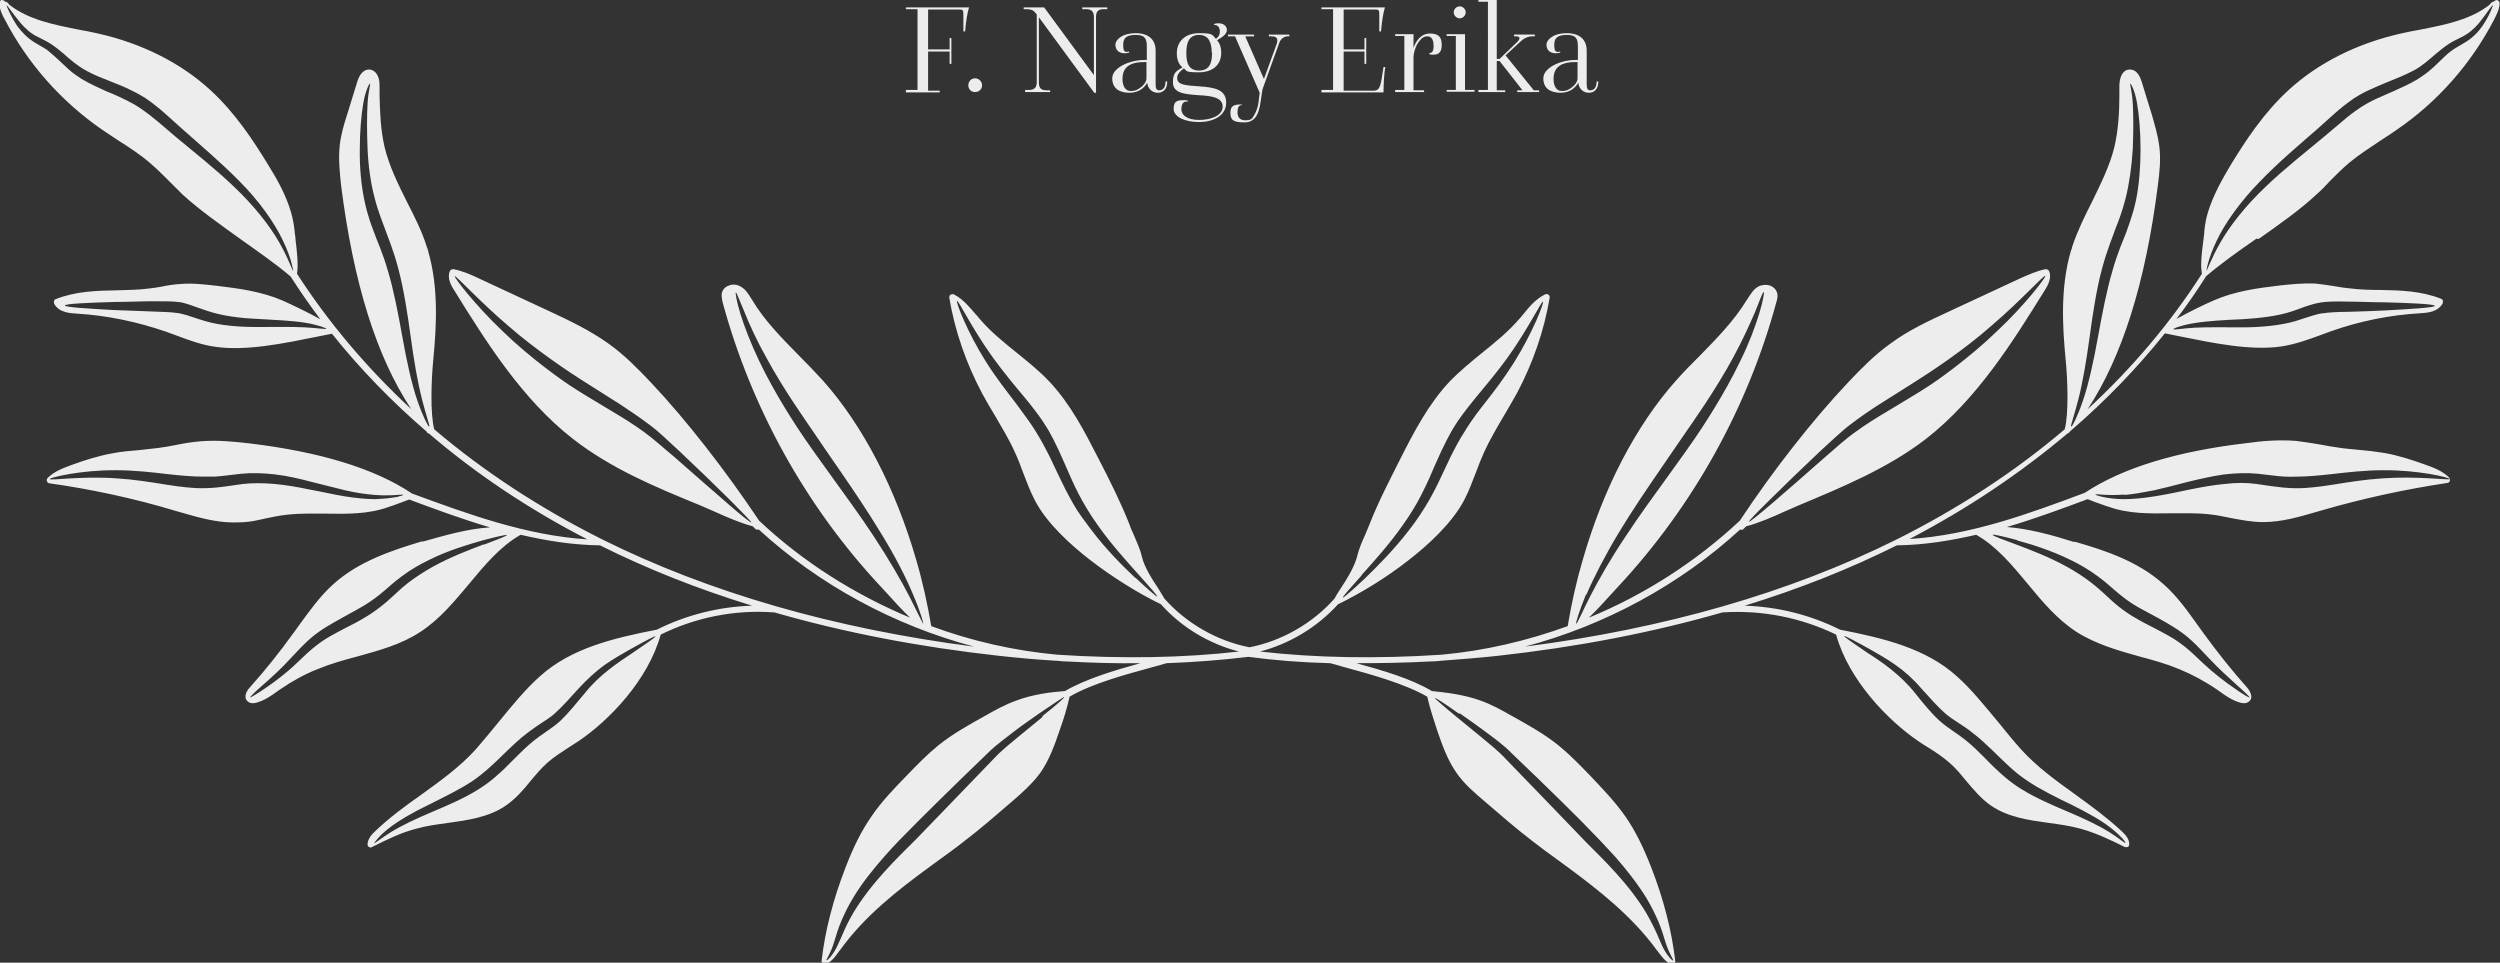 <?xml version="1.0" encoding="UTF-8"?> <svg xmlns="http://www.w3.org/2000/svg" id="Layer_1" version="1.1" viewBox="0 0 708.7 272.9"><rect x="0" y="0" width="708.7" height="272.9" fill="#333333" stroke="none"/><!-- Generator: Adobe Illustrator 29.0.0, SVG Export Plug-In . SVG Version: 2.1.0 Build 186) --><defs><style> .st0 { fill: #ededed; } </style></defs><path class="st0" d="M640.2,67.8c5.8-4.1,11.8-8.3,16.5-12.7,1.4-1.2,2.7-2.6,3.9-3.9,1.7-1.7,3.5-3.5,5.4-5.1,2.8-2.3,5.9-4.3,8.9-6.3s3-1.9,4.5-3c11.6-7.9,21.1-18.7,27.6-31.2.7-1.4,1.5-2.9,1.6-4.6,0-.4-.2-.7-.5-.9-.3-.2-.7,0-1,.2,0,0-.2.2-.3.2-.3,0-.5.2-.7.4,0,0-.2.3-.3.4-5.4,4.3-12.6,5.7-19.7,7.1-1.8.3-3.7.7-5.5,1.1-12.4,2.8-23.4,8.3-31.8,16-7,6.4-12.2,14.3-16.4,21.2-2.4,4-5,8.6-6.5,13.5-.5,1.6-.8,3.3-1,5.1,0,.9-.2,1.9-.3,2.9-.4,3.2-.9,6.8-.4,9.4-8.9,13.9-19.8,26.8-32.4,38.4,9.8-14.9,16.4-35.8,19.9-63.4.5-3.8.9-7.5.4-11.3-.4-3-1.3-6-2.1-8.8l-2.9-9.4c-.9-2.9-2.3-3.4-3.4-3.4-1.7,0-2.8,1.7-2.9,4.4v2.8c0,4.9-.3,9.9-1.4,14.7-1.3,5.4-3.9,10.5-6.3,15.5-2.1,4.1-4.2,8.4-5.7,12.9,0,.4-.3.9-.4,1.3-2.9,10.1-2.4,20.9-1.4,31,.5,5.2.9,14.7-.3,19.4-14.1,12-30.2,22.5-47.8,31.3-30.2,15-65.5,25.2-105.2,30.3,22.6-6,43.9-17.5,61-33.2.3.2.8.1,1-.2l.7-.7c3.5-.9,7.4-2.6,10.9-4.2,1.4-.6,2.7-1.2,3.9-1.7,12.4-5.2,25.3-10.5,36.2-18.9,14.5-11.3,24.7-27.7,33.7-42.2.7-1.1,2-3.3,1.2-5.3-.2-.4-.6-.6-1-.6-2.6.5-4.9,1.6-7.2,2.6l-20.2,9.4c-5.6,2.6-11.5,5.3-16.6,9.1-4.5,3.2-8.4,7.2-12,11-10.1,10.7-21.3,25-30.7,39.2-12.4,11.6-27,21-42.8,27.5,2.1-2,4.2-4.3,6.1-6.4.8-.9,1.6-1.7,2.3-2.5,21.2-22.8,36.7-50.7,44.8-80.7.2-.7.5-1.7.1-2.7-.3-.8-.9-1.4-1.8-1.8-1.1-.4-2.4-.3-3.4.2-1.5.8-2.3,2.3-3.1,3.5l-.2.3c-3.6,5.9-8.5,10.9-13.3,15.8-2.3,2.3-4.6,4.6-6.8,7.1-11.4,12.8-20.6,30.6-26.4,50.7-1.8,6.1-3.2,12.4-4.3,18.9-11.6,4.2-23.6,7-35.8,8.1-18.4,1.2-35.7.9-51.4-.9,8.4-2.2,16.2-6.9,22.1-13.4,6.6-3.2,13.9-7.7,20-12.5,5.3-4.1,12.3-10.4,15.8-17.1,1.3-2.5,2.3-5.2,3.3-7.8.7-1.9,1.5-3.9,2.3-5.7,1.6-3.5,3.6-6.9,5.6-10.3,1.2-2.1,2.5-4.2,3.7-6.4,4.5-8.5,7.7-17.6,9.3-27.1,0-.3,0-.7-.4-.9-.3-.2-.6-.2-1,0-2.6,1.3-4.4,3.5-6.1,5.6-.4.5-.8,1-1.2,1.4-3,3.5-6.7,6.5-10.3,9.4-3.2,2.6-6.5,5.3-9.4,8.3-6,6.4-10.1,14.3-14,22-3,6-6.2,12.1-8.7,18.5-.4,1-.8,2-1.2,2.9-.9,2-1.8,4-2.3,6.2-.8,3-2.9,6.4-4.7,9.1-.7,1.1-1.3,2-1.7,2.8-6.2,7-14.9,12-24.1,13.8-9.2-1.8-17.9-6.8-24.1-13.8-.5-.8-1-1.7-1.7-2.8-1.8-2.7-4-6.1-4.7-9.1-.5-2.2-1.5-4.2-2.3-6.2-.4-.9-.9-1.9-1.2-2.9-2.5-6.3-5.6-12.5-8.7-18.5-3.9-7.6-7.9-15.5-14-22-2.9-3.1-6.2-5.7-9.4-8.3-3.6-2.9-7.3-5.9-10.3-9.4-.4-.5-.8-1-1.2-1.4-1.8-2.1-3.6-4.3-6.1-5.6-.3-.2-.7-.1-1,0-.3.2-.4.5-.4.9,1.6,9.5,4.8,18.6,9.3,27.1,1.2,2.2,2.4,4.3,3.7,6.4,1.9,3.3,4,6.7,5.6,10.3.9,1.9,1.6,3.8,2.3,5.7,1,2.6,2,5.3,3.3,7.8,3.4,6.7,10.5,13,15.8,17.1,6.1,4.7,13.4,9.3,20,12.5,5.8,6.5,13.6,11.2,22.1,13.4-15.8,1.8-33,2.1-51.4.9-12.1-1.1-24.2-3.8-35.8-8.1-1.1-6.4-2.5-12.8-4.3-18.9-5.8-20-15-37.9-26.4-50.7-2.2-2.4-4.5-4.8-6.8-7.1-4.8-4.9-9.8-9.9-13.3-15.8l-.2-.3c-.8-1.3-1.6-2.7-3.1-3.5-1-.6-2.3-.7-3.4-.2-.9.3-1.5,1-1.8,1.8-.3,1,0,2,.1,2.7,8.1,30,23.6,58,44.8,80.7.7.8,1.5,1.6,2.3,2.5,1.9,2.1,4,4.4,6.1,6.4-15.8-6.6-30.5-15.9-42.8-27.5-9.5-14.2-20.6-28.5-30.7-39.2-3.6-3.8-7.5-7.8-12-11-5.2-3.7-11-6.5-16.6-9.1l-20.2-9.4c-2.3-1.1-4.6-2.1-7.2-2.6-.4,0-.9.2-1,.6-.8,2.1.5,4.2,1.2,5.3,9,14.5,19.2,30.9,33.7,42.2,10.9,8.5,23.7,13.8,36.2,18.9,1.2.5,2.5,1.1,3.9,1.7,3.5,1.6,7.5,3.3,10.9,4.2l.7.7c.3.3.7.3,1,.2,17.1,15.7,38.4,27.2,61,33.2-39.6-5.1-75-15.3-105.2-30.3-17.6-8.8-33.7-19.3-47.8-31.3-1.2-4.7-.8-14.2-.3-19.4,1-10.2,1.5-21-1.4-31,0-.4-.3-.9-.4-1.3-1.4-4.5-3.6-8.8-5.7-12.9-2.5-5-5-10.1-6.3-15.5-1.1-4.8-1.3-9.8-1.4-14.7v-2.8c0-2.6-1.2-4.3-2.9-4.4-1,0-2.5.5-3.4,3.4l-2.9,9.4c-.9,2.8-1.8,5.8-2.1,8.8-.4,3.7,0,7.5.4,11.3,3.5,27.6,10,48.5,19.9,63.4-12.6-11.7-23.5-24.6-32.4-38.4.4-2.6,0-6.2-.4-9.4,0-1.1-.3-2.1-.3-2.9-.2-1.7-.5-3.4-1-5.1-1.4-4.9-4-9.5-6.5-13.5-4.2-6.9-9.4-14.8-16.4-21.2-8.4-7.7-19.4-13.2-31.8-16-1.8-.4-3.7-.8-5.5-1.1C15.3,7,8,5.6,2.6,1.3c0,0-.2-.3-.3-.4-.2-.2-.4-.4-.7-.4,0,0-.2,0-.3-.2C1,0,.6,0,.3,0,0,.3-.2.6-.2,1c.1,1.7.8,3.2,1.6,4.6,6.5,12.5,16,23.2,27.6,31.2,1.5,1,3,2,4.5,3,3,1.9,6.1,3.9,8.9,6.3,1.9,1.6,3.7,3.4,5.4,5.1,1.3,1.3,2.6,2.6,3.9,3.9,4.8,4.4,10.8,8.6,16.5,12.7,4.9,3.5,10,7,14.2,10.6,2.6,4.1,5.4,8.1,8.4,12.1-3.6-2-8-4.1-10.7-5.3-5.8-2.5-12-3.4-18.8-4.2-2.9-.3-6.5-.8-10-.5-1.9.1-3.9.4-5.7.8-1.2.2-2.4.4-3.5.5-3,.4-6.1.4-9.1.5-5.8.1-11.7.3-17.2,2.5-.2,0-.4.3-.5.5v.7c1.3,2.6,4.6,2.8,6.4,2.9,8.6.5,17.1,2.3,25.3,5.1,1,.4,2,.7,3,1.1,3.5,1.3,7.2,2.7,11,3.2,8.7,1.3,19.7-1,28.6-2.8,1.6-.3,3.1-.6,4.5-.9,7.9,9.9,16.9,19.2,26.9,27.8,0,.3.4.5.6.5,13.3,11.4,28.4,21.5,44.9,30-17.2-1.1-33.7-7.1-49.7-13h0c-10.6-7.1-26.1-11.8-46-14.2-4.3-.5-9.2-1-14-.6-2.4.2-4.8.6-7.2,1.1-1.6.3-3.2.6-4.8.8-1.8.2-3.6.4-5.4.6-2.5.2-5,.4-7.5.9-4,.7-8,2-11.3,3.2-2.7,1-5.2,1.9-7.1,3.8-.2.2-.3.6-.2.9.1.3.4.6.7.6,12,1.7,24.1,4.3,35.7,7.8l1.4.4c4.9,1.4,9.9,2.9,15.1,2.9s6.4-.6,9.4-1.2c1.9-.4,3.9-.8,5.9-1,3.5-.4,7.2-.3,10.8-.3,6,.1,12.2.2,17.9-1.9.5-.2,1-.3,1.5-.5,1.3-.5,2.8-1,4.3-1.6,7.5,2.8,15.1,5.6,22.9,7.9-6.4.4-12.9,2.3-18.9,4h-.5c-8.3,2.5-17.8,5.6-25,12.1-3.9,3.5-6.9,7.8-9.9,11.9-.5.8-1.1,1.5-1.6,2.2-3.8,5.3-7.9,10.4-12.2,15.2-.3.3-1.3,1.5-1.2,2.7,0,.5.3,1,.7,1.3.9.7,2,.4,2.4.3,2.2-.6,4.1-1.9,5.9-3.2l.7-.5c3.5-2.4,7.1-4.4,10.7-5.8,3.6-1.5,7.5-2.6,11.3-3.6,6.1-1.7,12.5-3.4,17.9-7,5.4-3.5,9.6-8.6,13.8-13.6,4.4-5.3,8.9-10.7,14.6-13.9,7.3,1.7,14.8,2.9,22.5,3h0c13.4,6.7,27.8,12.4,43.1,17.1-9.4.3-18.6,2.6-27,6.8-12.4,2.4-24.3,5.3-33,13.1-4.1,3.6-8.2,8.6-12.1,13.4-2.2,2.7-4.3,5.2-6.2,7.4-4.5,5-10.1,9-15.5,12.9-4.4,3.1-8.9,6.4-12.8,10.1-1.2,1.1-2.3,2.3-2.4,3.9,0,.3,0,.6.4.8.3.2.6.2.9,0,4-2,8.2-4.1,12.6-5.2,2.8-.8,5.8-1.2,8.8-1.6,5.7-.8,11.7-1.6,16.6-5,2.7-1.9,4.9-4.4,6.9-6.9,1.5-1.8,3.1-3.7,4.8-5.2,1.8-1.6,4-3,6-4.3.9-.6,1.9-1.2,2.8-1.8,8.6-5.8,19.7-17.2,23.3-30.2,9.9-4.9,21-7.1,32-6.3h.2c19.8,5.7,41,9.8,63.6,12.3,5.5.6,10.9,1.1,16.1,1.4.9,0,1.8.2,2.7.2h.3c7.2.4,14.2.6,21.1.5-7.3,2-15.6,4.5-21.4,7.9-4,.3-9,.9-13.8,2.7-3.1,1.1-6,2.7-8.8,4.3-4.5,2.5-9.2,5.1-13.3,8.4-3.2,2.6-6.1,5.6-8.9,8.5-3.5,3.6-7.2,7.4-10.1,11.7-2.7,3.9-5,8.4-7.3,14.4-3.5,9-5.8,17.9-6.8,26.5,0,.3.1.7.4.9.3.2.6.2.9,0,1.7-.8,2.8-2.4,3.7-3.7l.2-.2c6.9-9.7,16.6-17.2,25.2-23.5.9-.6,1.7-1.3,2.6-1.9,2.5-1.8,5-3.6,7.4-5.5,4.7-3.6,9.2-7.5,13.6-11.3,2.8-2.4,5.7-5,8-8.1,2.6-3.7,4.1-8,5.5-12.1,1.1-3.1,2.1-6.2,2.8-9.5,6.3-3.7,15.9-6.3,23.6-8.4,1.4-.4,2.7-.7,3.9-1.1h.1c8-.3,15.7-.9,23.1-1.8,7.4,1,15.1,1.6,23.1,1.8h.1c1.2.3,2.5.7,3.9,1.1,7.7,2.1,17.2,4.7,23.6,8.4.7,3.2,1.8,6.4,2.8,9.5,1.4,4.1,2.9,8.4,5.5,12.1,2.2,3.2,5.2,5.7,8,8.1,4.4,3.8,8.9,7.7,13.6,11.3,2.5,1.9,5,3.8,7.4,5.5.9.6,1.7,1.3,2.6,1.9,8.5,6.3,18.2,13.8,25.2,23.5l.2.2c1,1.4,2.1,2.9,3.7,3.7.3.1.7.1.9,0,.3-.2.4-.5.4-.9-1-8.6-3.3-17.5-6.8-26.5-2.3-5.9-4.6-10.5-7.3-14.4-3-4.3-6.6-8-10.1-11.7-2.8-2.9-5.7-5.9-8.9-8.5-4.1-3.3-8.8-5.9-13.3-8.4-2.8-1.6-5.7-3.2-8.8-4.3-4.7-1.7-9.8-2.3-13.8-2.7-5.8-3.5-14.1-5.9-21.4-7.9,6.8,0,13.9-.1,21.1-.5h.3c.9,0,1.8-.1,2.7-.2,5.3-.4,10.7-.8,16.1-1.4,22.6-2.5,43.8-6.6,63.6-12.3h.2c11.1-.7,22.1,1.5,32,6.3,3.6,13,14.8,24.4,23.3,30.2.9.6,1.9,1.3,2.8,1.8,2.1,1.3,4.2,2.7,6,4.3,1.8,1.5,3.3,3.4,4.8,5.2,2.1,2.5,4.2,5,6.9,6.9,4.9,3.4,10.8,4.2,16.6,5,2.9.4,5.9.8,8.8,1.6,4.4,1.2,8.6,3.2,12.6,5.2.3.1.6.1.9,0,.3-.2.4-.5.4-.8,0-1.6-1.2-2.8-2.4-3.9-4-3.7-8.5-7-12.8-10.1-5.4-3.9-11-7.9-15.5-12.9-2-2.2-4-4.7-6.2-7.4-4-4.8-8-9.8-12.1-13.4-8.7-7.8-20.6-10.7-33-13.1-8.4-4.2-17.6-6.5-27-6.8,15.3-4.7,29.7-10.4,43.1-17.1h0c7.7-.1,15.1-1.3,22.5-3,5.7,3.2,10.2,8.6,14.6,13.9,4.1,5,8.4,10.1,13.8,13.6,5.5,3.5,11.8,5.3,17.9,7,3.8,1,7.7,2.1,11.3,3.6s7.2,3.4,10.7,5.8l.7.5c1.8,1.3,3.7,2.6,5.9,3.2.4.1,1.5.4,2.4-.3.4-.3.7-.8.7-1.3,0-1.2-.9-2.4-1.2-2.7-4.3-4.8-8.4-10-12.2-15.2-.5-.7-1.1-1.5-1.6-2.2-3-4.2-6-8.5-9.9-11.9-7.2-6.5-16.7-9.6-25-12h-.5c-6-1.9-12.5-3.7-18.9-4.2,7.8-2.3,15.4-5.1,22.9-7.9,1.4.6,2.9,1.1,4.3,1.6.5.2,1.1.4,1.5.5,5.7,2.1,11.9,2,17.9,1.9,3.6,0,7.3-.1,10.8.3,2,.2,3.9.6,5.9,1,3.1.6,6.2,1.2,9.4,1.2,5.2,0,10.3-1.5,15.1-2.9l1.4-.4c11.7-3.4,23.7-6,35.7-7.8.3,0,.6-.3.7-.6,0-.3,0-.7-.2-.9-1.9-1.9-4.3-2.8-7.1-3.8-3.4-1.2-7.3-2.5-11.3-3.2-2.5-.4-5-.7-7.5-.9-1.8-.2-3.6-.3-5.4-.6-1.6-.2-3.2-.5-4.8-.8-2.3-.4-4.7-.8-7.2-1.1-4.8-.4-9.8,0-14,.6-19.8,2.3-35.3,7-46,14.1h0c-16,6-32.4,12-49.7,13.1,16.5-8.6,31.5-18.7,44.9-30,.3,0,.5-.3.6-.5,10-8.6,19-17.9,26.9-27.8,1.4.3,2.9.6,4.5.9,8.9,1.8,19.9,4.1,28.6,2.8,3.8-.6,7.5-1.9,11-3.2,1-.4,2-.7,3-1.1,8.2-2.9,16.7-4.6,25.3-5.1,1.8-.1,5.1-.3,6.4-2.9,0-.2,0-.5,0-.7,0-.2-.3-.4-.5-.5-5.5-2.2-11.4-2.4-17.2-2.5-3,0-6.1-.1-9.1-.5-1.2-.1-2.4-.3-3.5-.5-1.9-.3-3.8-.6-5.7-.8-3.5-.2-7.1.2-10,.5-6.9.8-13,1.7-18.8,4.2-2.8,1.2-7.1,3.3-10.7,5.3,3-3.9,5.8-8,8.4-12.1,4.2-3.6,9.3-7.2,14.2-10.6h.8ZM501.8,141.6c3.8-3.8,9-8.8,14.4-13.9,2.8-2.5,5.5-5.2,8.4-7.4s5.8-4.2,8.5-5.9c5.3-3.3,9.3-5.9,10.9-6.9,3-1.9,12.7-8.2,20.7-15.3,8.1-6.9,14.7-14.3,15.1-14,.3.3-5.7,8.2-13.6,15.6-7.8,7.6-17.4,14.4-20.5,16.3-1.5,1-5.7,3.5-11,6.7-2.7,1.6-5.6,3.4-8.5,5.5-2.9,2-5.7,4.6-8.5,7-5.6,4.9-11,9.7-15,13.1-4.1,3.5-6.8,5.7-6.9,5.5s2.3-2.7,6.1-6.4h-.1ZM449.7,168.6c2.1-4.9,5.4-11.3,9.2-17.6,3.8-6.3,8.1-12.6,11.6-17.7,3.5-5.1,6.2-9,7.2-10.5,2-2.9,8.7-12.3,13.7-21.6,2.5-4.6,4.6-9.2,6.1-12.7,1.4-3.5,2.2-5.8,2.5-5.7.2,0-.2,2.5-1.3,6.1-1.1,3.6-2.9,8.5-5.3,13.3-4.6,9.7-11.1,19.4-13.1,22.3-1,1.5-3.8,5.4-7.4,10.4s-8.1,11.1-12.1,17.2c-4.1,6.1-7.6,12.2-10,16.9s-3.7,7.9-4,7.8c-.2,0,.8-3.4,2.8-8.3h0ZM386,163c3.3-3.7,7.8-8.6,11.7-14.2,2-2.8,3.8-5.7,5.3-8.7,1.5-2.9,2.8-5.9,3.9-8.5,2.3-5.3,4.5-9.4,5.5-10.9.9-1.5,3-4.4,5.8-7.8,2.8-3.4,6.1-7.3,9-11.3,5.8-8,9.8-16.3,10.2-16.1.4.2-2.9,8.8-8.3,17.4-2.7,4.3-5.9,8.5-8.6,11.9s-4.6,6.3-5.4,7.7c-.9,1.3-3.1,5.1-5.5,10.4-1.2,2.6-2.6,5.6-4.3,8.6-1.7,3-3.7,6-5.8,8.7-4.3,5.6-9,10.3-12.6,13.8-3.6,3.4-6.1,5.5-6.2,5.4-.2-.2,2-2.6,5.3-6.3h0ZM321.8,163.8c-3.6-3.4-8.4-8.2-12.6-13.8s-4.1-5.7-5.8-8.7c-1.7-3-3-6-4.3-8.6-2.4-5.3-4.6-9-5.5-10.4-.8-1.4-2.8-4.2-5.4-7.7-2.6-3.4-5.9-7.6-8.6-11.9-5.4-8.5-8.7-17.2-8.3-17.4.4-.2,4.4,8.1,10.2,16.1,2.9,4,6.2,8,9,11.3,2.8,3.4,4.9,6.3,5.8,7.8,1,1.4,3.2,5.5,5.5,10.9,1.2,2.7,2.4,5.6,3.9,8.5s3.3,5.9,5.3,8.7c3.9,5.6,8.4,10.5,11.7,14.2,3.3,3.7,5.5,6.1,5.3,6.3-.1.1-2.6-2-6.2-5.4h0ZM206,142.5c-4.1-3.5-9.5-8.3-15-13.1-2.8-2.3-5.6-4.9-8.5-7s-5.8-3.9-8.5-5.5c-5.3-3.2-9.5-5.7-11-6.7-3.1-1.9-12.7-8.7-20.5-16.3-7.9-7.5-13.9-15.4-13.6-15.6.3-.3,6.9,7,15.1,14,8,7,17.7,13.4,20.7,15.3,1.5,1,5.6,3.5,10.9,6.9,2.6,1.7,5.6,3.7,8.5,5.9,3,2.2,5.6,4.9,8.4,7.4,5.4,5.1,10.6,10.1,14.4,13.9s6.2,6.3,6.1,6.4c-.1.2-2.9-2-6.9-5.5h0ZM261.8,176.9c-.2,0-1.6-3.1-4-7.8s-6-10.8-10-16.9c-4-6.1-8.5-12.2-12.1-17.2s-6.4-8.9-7.4-10.4c-2-2.9-8.5-12.6-13.1-22.3-2.3-4.8-4.2-9.7-5.3-13.3s-1.5-6.1-1.3-6.1,1,2.2,2.5,5.7c1.4,3.5,3.5,8.1,6.1,12.7,5,9.3,11.7,18.6,13.7,21.6s3.7,5.4,7.2,10.5,7.8,11.4,11.6,17.7c3.9,6.3,7.2,12.7,9.2,17.6,2.1,4.9,3,8.2,2.8,8.3h.1ZM83.2,76.9c-.3,0-1.3-3.4-4-8.1-2.7-4.8-7.3-10.6-12.8-15.8-5.5-5.3-11.7-10.1-16.7-14.3-2.5-2.1-4.6-4-6.4-5.4-1.7-1.4-3.1-2.3-3.8-2.8s-1.9-1.2-3.5-2-3.5-1.7-5.8-2.6c-2.2-1-4.7-2.1-7.2-3.6-1.2-.8-2.4-1.6-3.5-2.6s-2.1-2-3.1-2.9-2-1.8-3-2.6c-1-.7-2.2-1.3-3.3-2-2.3-1.3-4-3.2-5.2-4.8C2.7,4,1.8,1.6,1.9,1.5c.2,0,1.5,2.1,4,5.1,1.3,1.5,2.9,3,5.1,4,1.1.6,2.3,1.1,3.5,1.9s2.3,1.7,3.4,2.6c2.1,1.9,4.1,3.6,6.5,4.9,2.3,1.3,4.7,2.2,7,3.1s4.3,1.7,6,2.6c1.7.8,3,1.6,3.8,2.1s2.3,1.6,4.1,3.1,3.9,3.5,6.3,5.6c4.8,4.3,10.9,9.4,16.3,14.9,5.5,5.5,9.9,11.7,12.3,16.8,1.2,2.5,2,4.7,2.4,6.2s.6,2.5.5,2.5h0ZM86.5,92.8c-3.6-.2-8.5-.1-13.6-.1s-10.5-.4-14.8-1.7c-2.1-.6-3.9-1.3-5.3-1.7-1.4-.4-2.4-.6-2.9-.6-1.1-.2-3.6-.3-6.8-.4-3.2-.1-7-.3-10.7-.4-7.3-.4-14-.8-14-1.3s6.7-.8,14.1-1c3.7,0,7.5-.2,10.7-.2s5.9,0,7.2.2c.7,0,1.9.3,3.4.8s3.3,1.2,5.2,1.8c3.9,1.3,8.9,2,14,2.2,5,.3,10,.5,13.6,1.1s5.9,1.5,5.9,1.7-2.4-.2-6-.4h0ZM121.6,120.9c-.2,0-1.7-2.7-3.3-7.4-1.6-4.6-3-11.1-4.2-17.8s-2.5-13.5-4.1-18.8c-1.5-5.3-3.4-9.3-3.9-10.9-.6-1.5-1.9-4.8-2.8-9.2-.9-4.3-1.4-9.5-1.3-14.5,0-5,.4-9.7,1-13.1.6-3.5,1.7-5.6,1.9-5.5.2,0-.5,2.2-.7,5.6s-.2,8.1,0,12.9.9,9.8,2,13.9c1,4,2.4,7.2,2.9,8.7s2.3,5.6,3.8,11.3c1.5,5.6,2.6,12.6,3.5,19.2.9,6.7,2,13.1,3.2,17.8s2.3,7.7,2.1,7.8h0ZM112.3,140.9c-1.4.3-3.5.5-6,.6-2.5,0-5.4-.3-8.6-.8-3.1-.5-6.4-1.3-9.8-1.9-3.3-.7-6.7-1.3-10-1.6s-6.3-.3-9.1,0c-2.8.4-5.3.8-7.4,1-2.1.2-3.7.2-4.6.2-1.7,0-5.3-.3-9.6-1s-9.3-1.5-14.2-1.8c-9.8-.7-18.8.7-18.9.2-.1-.4,8.9-2.6,18.9-2.5,5,0,10.3.6,14.5,1.1,4.3.5,7.7.7,9.3.7h4.2c2-.1,4.4-.5,7.4-.8,2.9-.3,6.3-.2,9.7.2,3.4.4,6.8,1.2,10.2,2.1,3.3.8,6.6,1.7,9.6,2.4s5.8,1.1,8.3,1.3c4.8.4,8-.3,8.1,0,0,.1-.7.3-2.2.7h.2ZM137.2,154.3c-4,1.5-9.3,3.5-14.4,6.3-2.5,1.4-5,3-7.2,4.7s-4.1,3.7-6,5.3c-3.9,3.4-7.5,5.2-8.7,5.9-1.3.7-4,2-7.2,3.8-1.6.9-3.2,2-4.8,3.3-1.6,1.3-3.1,2.8-4.7,4.3-3.1,3-6.5,5.5-9,7.2s-4.2,2.7-4.3,2.6c0-.2,1.3-1.5,3.6-3.5,2.3-2,5.3-4.7,8.1-7.8,1.5-1.6,3-3.2,4.6-4.7s3.4-2.8,5-3.8c3.3-2,6-3.4,7.2-4.1,1.2-.7,4.6-2.3,8.3-5.3,1.9-1.5,3.9-3.5,6.3-5.2,2.4-1.8,5-3.3,7.7-4.6,5.4-2.7,10.9-4.3,15.1-5.5,4.1-1.1,6.8-1.7,6.9-1.5,0,.2-2.5,1.2-6.5,2.7h0ZM179.3,185.1c-4.1,2.7-9.5,6.3-13.6,11.5-2.2,2.6-4.3,5.3-6.8,7.7-1.3,1.2-2.6,2.1-3.9,3-1.3.9-2.6,1.8-3.6,2.6-2.1,1.7-3.9,3.5-5.3,4.9l-3.1,3.1c-1.2,1.1-3.8,3.7-7.6,6-3.8,2.4-8.5,4.4-13,6.3s-8.7,3.9-11.6,5.7c-2.9,1.8-4.6,3.3-4.7,3.1,0-.1,1.3-2,4-4.1,2.8-2.2,6.9-4.6,11.3-6.7,4.4-2.2,8.9-4.4,12.4-6.7,3.4-2.3,5.8-4.7,7-5.8.6-.6,1.7-1.6,3.1-3,1.5-1.4,3.3-3.2,5.7-5s2.4-1.7,3.7-2.6,2.7-1.7,3.8-2.7c2.4-2.1,4.6-4.7,6.9-7.2,2.3-2.5,4.9-4.9,7.4-6.7,2.6-1.8,5.1-3.2,7.2-4.4,4.3-2.4,7.1-3.9,7.2-3.7s-2.5,2-6.5,4.7h0ZM295.6,203.2c-1.9,1.6-4.2,3.4-6.6,5.4s-5.1,4.1-7.4,6.6c-9.5,9.9-19.7,20.4-22,22.8s-10.3,9.7-15.8,17.8c-1.4,2-2.6,4.1-3.6,6.1s-1.7,3.9-2.5,5.5c-1.4,3.3-3.2,5-3.4,4.8-.2-.1,1.2-1.9,2.2-5.3.5-1.7,1.1-3.7,2-5.8.9-2.1,2-4.4,3.3-6.5,2.6-4.4,6-8.5,8.9-11.8s5.4-5.8,6.6-7c2.3-2.4,12.7-12.7,22.7-22.3,2.5-2.5,5.3-4.4,7.8-6.4,2.5-1.9,4.9-3.5,7-5,4.1-2.8,6.8-4.6,6.9-4.5.1.2-2.3,2.3-6.2,5.4v.2ZM413.8,202.2c2,1.4,4.4,3.1,7,5,2.5,1.9,5.4,3.9,7.8,6.4,10.1,9.6,20.4,19.8,22.7,22.3,1.2,1.2,3.6,3.7,6.6,7,2.9,3.3,6.2,7.4,8.9,11.8,1.3,2.2,2.4,4.4,3.3,6.5s1.5,4.2,2,5.8c1,3.3,2.4,5.1,2.2,5.3-.1.2-2-1.5-3.4-4.8-.7-1.6-1.5-3.6-2.5-5.5-1-2-2.2-4.1-3.6-6.1-5.5-8.1-13.6-15.4-15.8-17.8-2.3-2.4-12.4-12.9-22-22.8-2.3-2.5-5-4.6-7.4-6.6s-4.7-3.8-6.6-5.4c-3.8-3.1-6.3-5.3-6.2-5.4.1-.2,2.8,1.6,6.9,4.5v-.2ZM530,184c2.1,1.2,4.6,2.6,7.2,4.4,2.6,1.8,5.2,4.1,7.4,6.7,2.3,2.5,4.5,5.1,6.9,7.2,1.2,1,2.5,1.9,3.8,2.7,1.3.9,2.5,1.6,3.7,2.6,2.4,1.8,4.2,3.6,5.7,5,1.4,1.4,2.5,2.4,3.1,3,1.2,1.1,3.5,3.5,7,5.8,3.4,2.3,8,4.6,12.4,6.7,4.4,2.2,8.6,4.5,11.3,6.7,2.8,2.2,4.2,4,4,4.1-.2.2-1.8-1.3-4.7-3.1-2.9-1.8-7.1-3.8-11.6-5.7-4.5-1.9-9.3-4-13-6.3-3.8-2.3-6.4-4.9-7.6-6-.6-.6-1.7-1.6-3.1-3.1-1.4-1.4-3.2-3.2-5.3-4.9-1-.8-2.3-1.7-3.6-2.6s-2.6-1.8-3.9-3c-2.5-2.3-4.7-5.1-6.8-7.7-4.1-5.2-9.5-8.9-13.6-11.5-4-2.7-6.6-4.5-6.5-4.7,0-.2,2.9,1.3,7.2,3.7h0ZM602.3,140.3c2.4-.2,5.2-.7,8.3-1.3,3-.7,6.3-1.5,9.6-2.4,3.3-.8,6.8-1.6,10.2-2.1,3.4-.4,6.8-.5,9.7-.2s5.4.7,7.4.8,3.4,0,4.2,0c1.6,0,5-.2,9.3-.7s9.5-1.1,14.5-1.1c10.1-.1,19.1,2.1,18.9,2.5,0,.4-9.1-.9-18.9-.2-4.9.3-9.9,1.1-14.2,1.8s-7.9,1-9.6,1-2.4,0-4.6-.2c-2.1-.2-4.7-.6-7.4-1-2.8-.4-5.8-.4-9.1,0-3.2.3-6.6.9-10,1.6-3.3.7-6.6,1.4-9.8,1.9-3.1.5-6.1.8-8.6.8s-4.6-.3-6-.6-2.2-.6-2.2-.7c0-.3,3.2.4,8.1,0h.2ZM571.8,153.2c4.1,1.1,9.6,2.8,15.1,5.5,2.7,1.3,5.4,2.9,7.7,4.6,2.4,1.7,4.4,3.7,6.3,5.2,3.7,3.1,7.1,4.6,8.3,5.3s3.9,2,7.2,4.1c1.6,1,3.4,2.3,5,3.8s3.1,3.1,4.6,4.7c2.9,3.1,5.9,5.8,8.1,7.8,2.3,2,3.7,3.4,3.6,3.5,0,.2-1.8-.8-4.3-2.6-2.5-1.7-5.8-4.2-9-7.2-1.6-1.5-3.1-3-4.7-4.3-1.6-1.3-3.2-2.4-4.8-3.3-3.2-1.8-5.9-3.1-7.2-3.8-1.2-.7-4.9-2.5-8.7-5.9-1.9-1.7-3.8-3.6-6-5.3s-4.6-3.3-7.2-4.7c-5.1-2.8-10.4-4.8-14.4-6.3s-6.6-2.4-6.5-2.7c0-.2,2.8.4,6.9,1.5h0ZM587.1,120.9c-.2-.1.9-3.1,2.1-7.8,1.2-4.7,2.3-11.1,3.2-17.8s2-13.7,3.5-19.2c1.5-5.6,3.3-9.7,3.8-11.3.6-1.5,1.9-4.7,2.9-8.7s1.7-9,2-13.9c.2-4.8.2-9.5,0-12.9s-.9-5.5-.7-5.6c.2,0,1.3,2,1.9,5.5.6,3.5,1,8.2,1,13.1s-.4,10.2-1.3,14.5c-.9,4.3-2.3,7.6-2.8,9.2-.6,1.6-2.4,5.5-3.9,10.9-1.6,5.4-2.9,12.2-4.1,18.8-1.2,6.7-2.6,13.1-4.2,17.8-1.6,4.7-3.1,7.5-3.3,7.4h-.1ZM622,91.6c3.6-.6,8.6-.9,13.6-1.1,5-.3,10.1-.9,14-2.2,1.9-.6,3.7-1.4,5.2-1.8,1.5-.5,2.8-.7,3.4-.8,1.3-.2,4-.3,7.2-.2,3.2,0,7,.2,10.7.2,7.3.2,14.1.5,14.1,1s-6.7.9-14,1.3c-3.7.2-7.5.3-10.7.4-3.2,0-5.7.2-6.8.4-.6,0-1.6.2-2.9.6-1.4.4-3.1,1-5.3,1.7-4.3,1.2-9.7,1.7-14.8,1.7s-10-.1-13.6.1c-3.6.2-5.9.7-6,.4,0-.2,2.2-1.1,5.9-1.7h0ZM625.5,76.9s0-.9.5-2.5c.4-1.5,1.2-3.7,2.4-6.2,2.4-5.1,6.9-11.3,12.3-16.8,5.4-5.6,11.5-10.7,16.3-14.9,2.4-2.1,4.5-4.1,6.3-5.6s3.3-2.5,4.1-3.1c.8-.5,2.1-1.3,3.8-2.1,1.7-.8,3.8-1.7,6-2.6,2.3-.9,4.7-1.9,7-3.1s4.3-3,6.5-4.9c1.1-.9,2.2-1.8,3.4-2.6,1.2-.8,2.4-1.3,3.5-1.9,2.2-1,3.8-2.5,5.1-4,2.4-3,3.7-5.2,4-5.1,0,0-.7,2.5-3,5.9-1.1,1.6-2.9,3.5-5.2,4.8-1.1.7-2.3,1.3-3.3,2s-2,1.6-3,2.6c-1,.9-2,2-3.1,2.9-1.1,1-2.3,1.8-3.5,2.6-2.4,1.5-5,2.6-7.2,3.6s-4.2,1.8-5.8,2.6c-1.6.8-2.7,1.5-3.5,2-.7.5-2.1,1.4-3.8,2.8s-3.9,3.3-6.4,5.4c-5,4.2-11.2,9-16.7,14.3-5.5,5.2-10.1,11-12.8,15.8-2.7,4.7-3.8,8.2-4,8.1h.1Z"></path><g><path class="st0" d="M256.8,25.5h3.3V2.6h-3.3v-.5h17.9c-.4,1.2-.9,4-1.1,6.8h-.5v-4.1c0-2,0-2.1-1.3-2.1h-8.7v11.3h6.1v-3.2h.5v7.3h-.5v-3.5h-6.1v11.1h3.3v.5h-9.6v-.7Z"></path><path class="st0" d="M276.4,22.2c1.1,0,2,.9,2,2s-.9,1.9-2,1.9-1.9-.8-1.9-1.9.8-2,1.9-2Z"></path><path class="st0" d="M290.6,25.5h1.1c1.6,0,2.2-.8,2.2-2.2V4.1c-.7-.9-1.1-1.5-3-1.5h-.7v-.5h5.8l14.1,19.2V4.8c0-1.4-.6-2.2-2.2-2.2h-1.1v-.5h7.1v.5h-1.1c-1.6,0-2.1.8-2.1,2.2v21.5h-.5l-15.7-21.4v18.5c0,1.4.5,2.2,2.1,2.2h1.1v.5h-7.1v-.5h0Z"></path><path class="st0" d="M325.3,23.3c-.8,1.5-2.4,3-5.1,3s-4.9-1.1-4.9-4.1,4.9-5.2,9.1-5.2h.7v-3.8c0-2.2-.5-3.3-3.1-3.3s-3.6.8-3.6,2.8.5,2.2,1.7,1.9v.3s-.6.2-1.3.2c-1.6,0-2.6-.9-2.6-2.4s2-3.3,5.7-3.3,5.7,1.8,5.7,5v9.5c0,1.1.2,1.7,1,1.7,1.3,0,1.8-1.1,1.8-2.5h.5c0,2.1-1.1,3.2-2.7,3.2s-2.9-1.2-3-3h0ZM325.1,17.6h-.8c-1.5,0-2.9.2-4,.8-1.3.7-2.1,1.9-2.1,4s.9,3.4,2.3,3.4,1.8-.3,2.7-.9c.8-.5,1.8-1.6,1.8-2.7v-4.6h.1Z"></path><path class="st0" d="M336.8,28.8c-1.3-.2-1.9.6-1.9,2.2s1.6,3,5,3,6.7-1.2,6.7-3.8-3.2-3-6.6-3.2c-4.4-.3-7.5-.6-7.5-3.7s1.3-3.2,2.7-4.2c-1.1-.9-1.6-2.3-1.6-4,0-3.2,2.2-5.7,6.4-5.7s3.6.6,4.7,1.6c.8-.6,1.1-1.1,1.1-2.1s-.5-1.9-1.6-1.8v-.3s.4-.2,1.2-.2c1.8,0,2.4,1.1,2.4,1.9,0,1.3-1.6,2.2-2.8,2.9.8.9,1.2,2.1,1.2,3.5,0,3.5-2.4,5.6-6.4,5.6s-3.2-.4-4.2-1.1c-1,.7-1.9,1.6-1.9,2.7,0,2.1,2.7,2.1,6.6,2.4,3.8.3,7.3.8,7.3,4.6s-3.8,5.5-7.7,5.5-7.2-1.4-7.2-3.8,1.5-2.4,2.9-2.4,1.1.2,1.1.2v.3h0ZM343.5,15c0-2.7-.7-5.1-3.6-5.1s-3.6,2.3-3.6,5.1.6,5,3.6,5,3.7-2.2,3.7-5.1h-.1Z"></path><path class="st0" d="M351.9,29.8c-.7,0-1.1.8-1.1,2s.5,2.3,2.2,2.3,1.9-.4,2.5-1.4c.5-.8,1-2.1,1.2-3.3l.4-3.1-7-16h-2v-.5h7.4v.5h-2.5l5.3,12.1,3.6-9.9c.5-1.5.1-2.2-1.5-2.2h-.7v-.5h5.8v.5h-.5c-.9,0-1.9.7-2.3,1.7l-4.8,13.3-.6,3.9c-.4,2.7-1.3,5.5-4.5,5.5s-4-.7-4-2.7.9-2.4,3.2-2.4v.3h-.1Z"></path><path class="st0" d="M374.6,25.5h3.3V2.6h-3.3v-.5h18c-.4,1.2-.9,4-1.1,6.8h-.5v-4.1c0-2,0-2.1-1.3-2.1h-8.8v11.3h5.9v-3.2h.5v7.3h-.5v-3.5h-5.9v11.1h8.5c2,0,2-1.7,2.8-6.7h.5c-.3,1.6-.5,4.7-.5,7.2h-17.6v-.7Z"></path><path class="st0" d="M395.5,25.5h2.6v-15.3h-2.6v-.5h5.2v3.9h0c.6-1.8,2-4.1,4.7-4.1s3.3,1.3,3.3,3.3-.9,2.7-2.3,2.7-.7,0-1.2-.2v-.3c1,.2,1.2-1.1,1.2-1.9,0-1.9-.6-2.8-1.8-2.8s-2,.9-2.7,2c-.8,1.3-1.2,2.9-1.2,4v9.3h3v.5h-8.2v-.5h0Z"></path><path class="st0" d="M410.1,25.5h2.6v-15.3h-2.6v-.5h5.2v15.8h2.7v.5h-7.9v-.5h0ZM413.8,1.8c.9,0,1.7.8,1.7,1.7s-.8,1.7-1.7,1.7-1.7-.8-1.7-1.7.8-1.7,1.7-1.7Z"></path><path class="st0" d="M419.1,25.5h2.7V.5h-2.7v-.5h5.2v16.7h.8l5.1-4.9c.8-.8.8-1.5-.5-1.5h-.5v-.5h5.9v.5h-.7c-1.4,0-2.6.7-3.5,1.6l-4.1,3.8,8,9.9h1.5v.5h-6.2v-.5h1.5l-6.5-8.3h-.8v8.3h2.4v.5h-7.6v-.5h0Z"></path><path class="st0" d="M447.5,23.3c-.8,1.5-2.4,3-5.1,3s-4.9-1.1-4.9-4.1,4.9-5.2,9.1-5.2h.7v-3.8c0-2.2-.5-3.3-3.1-3.3s-3.6.8-3.6,2.8.5,2.2,1.7,1.9v.3s-.6.2-1.3.2c-1.6,0-2.6-.9-2.6-2.4s2-3.3,5.7-3.3,5.7,1.8,5.7,5v9.5c0,1.1.2,1.7,1,1.7,1.3,0,1.8-1.1,1.8-2.5h.5c0,2.1-1.1,3.2-2.7,3.2s-2.9-1.2-3-3h0ZM447.3,17.6h-.8c-1.5,0-2.9.2-4,.8-1.3.7-2.1,1.9-2.1,4s.9,3.4,2.3,3.4,1.8-.3,2.7-.9c.8-.5,1.8-1.6,1.8-2.7v-4.6h.1Z"></path></g></svg> 
